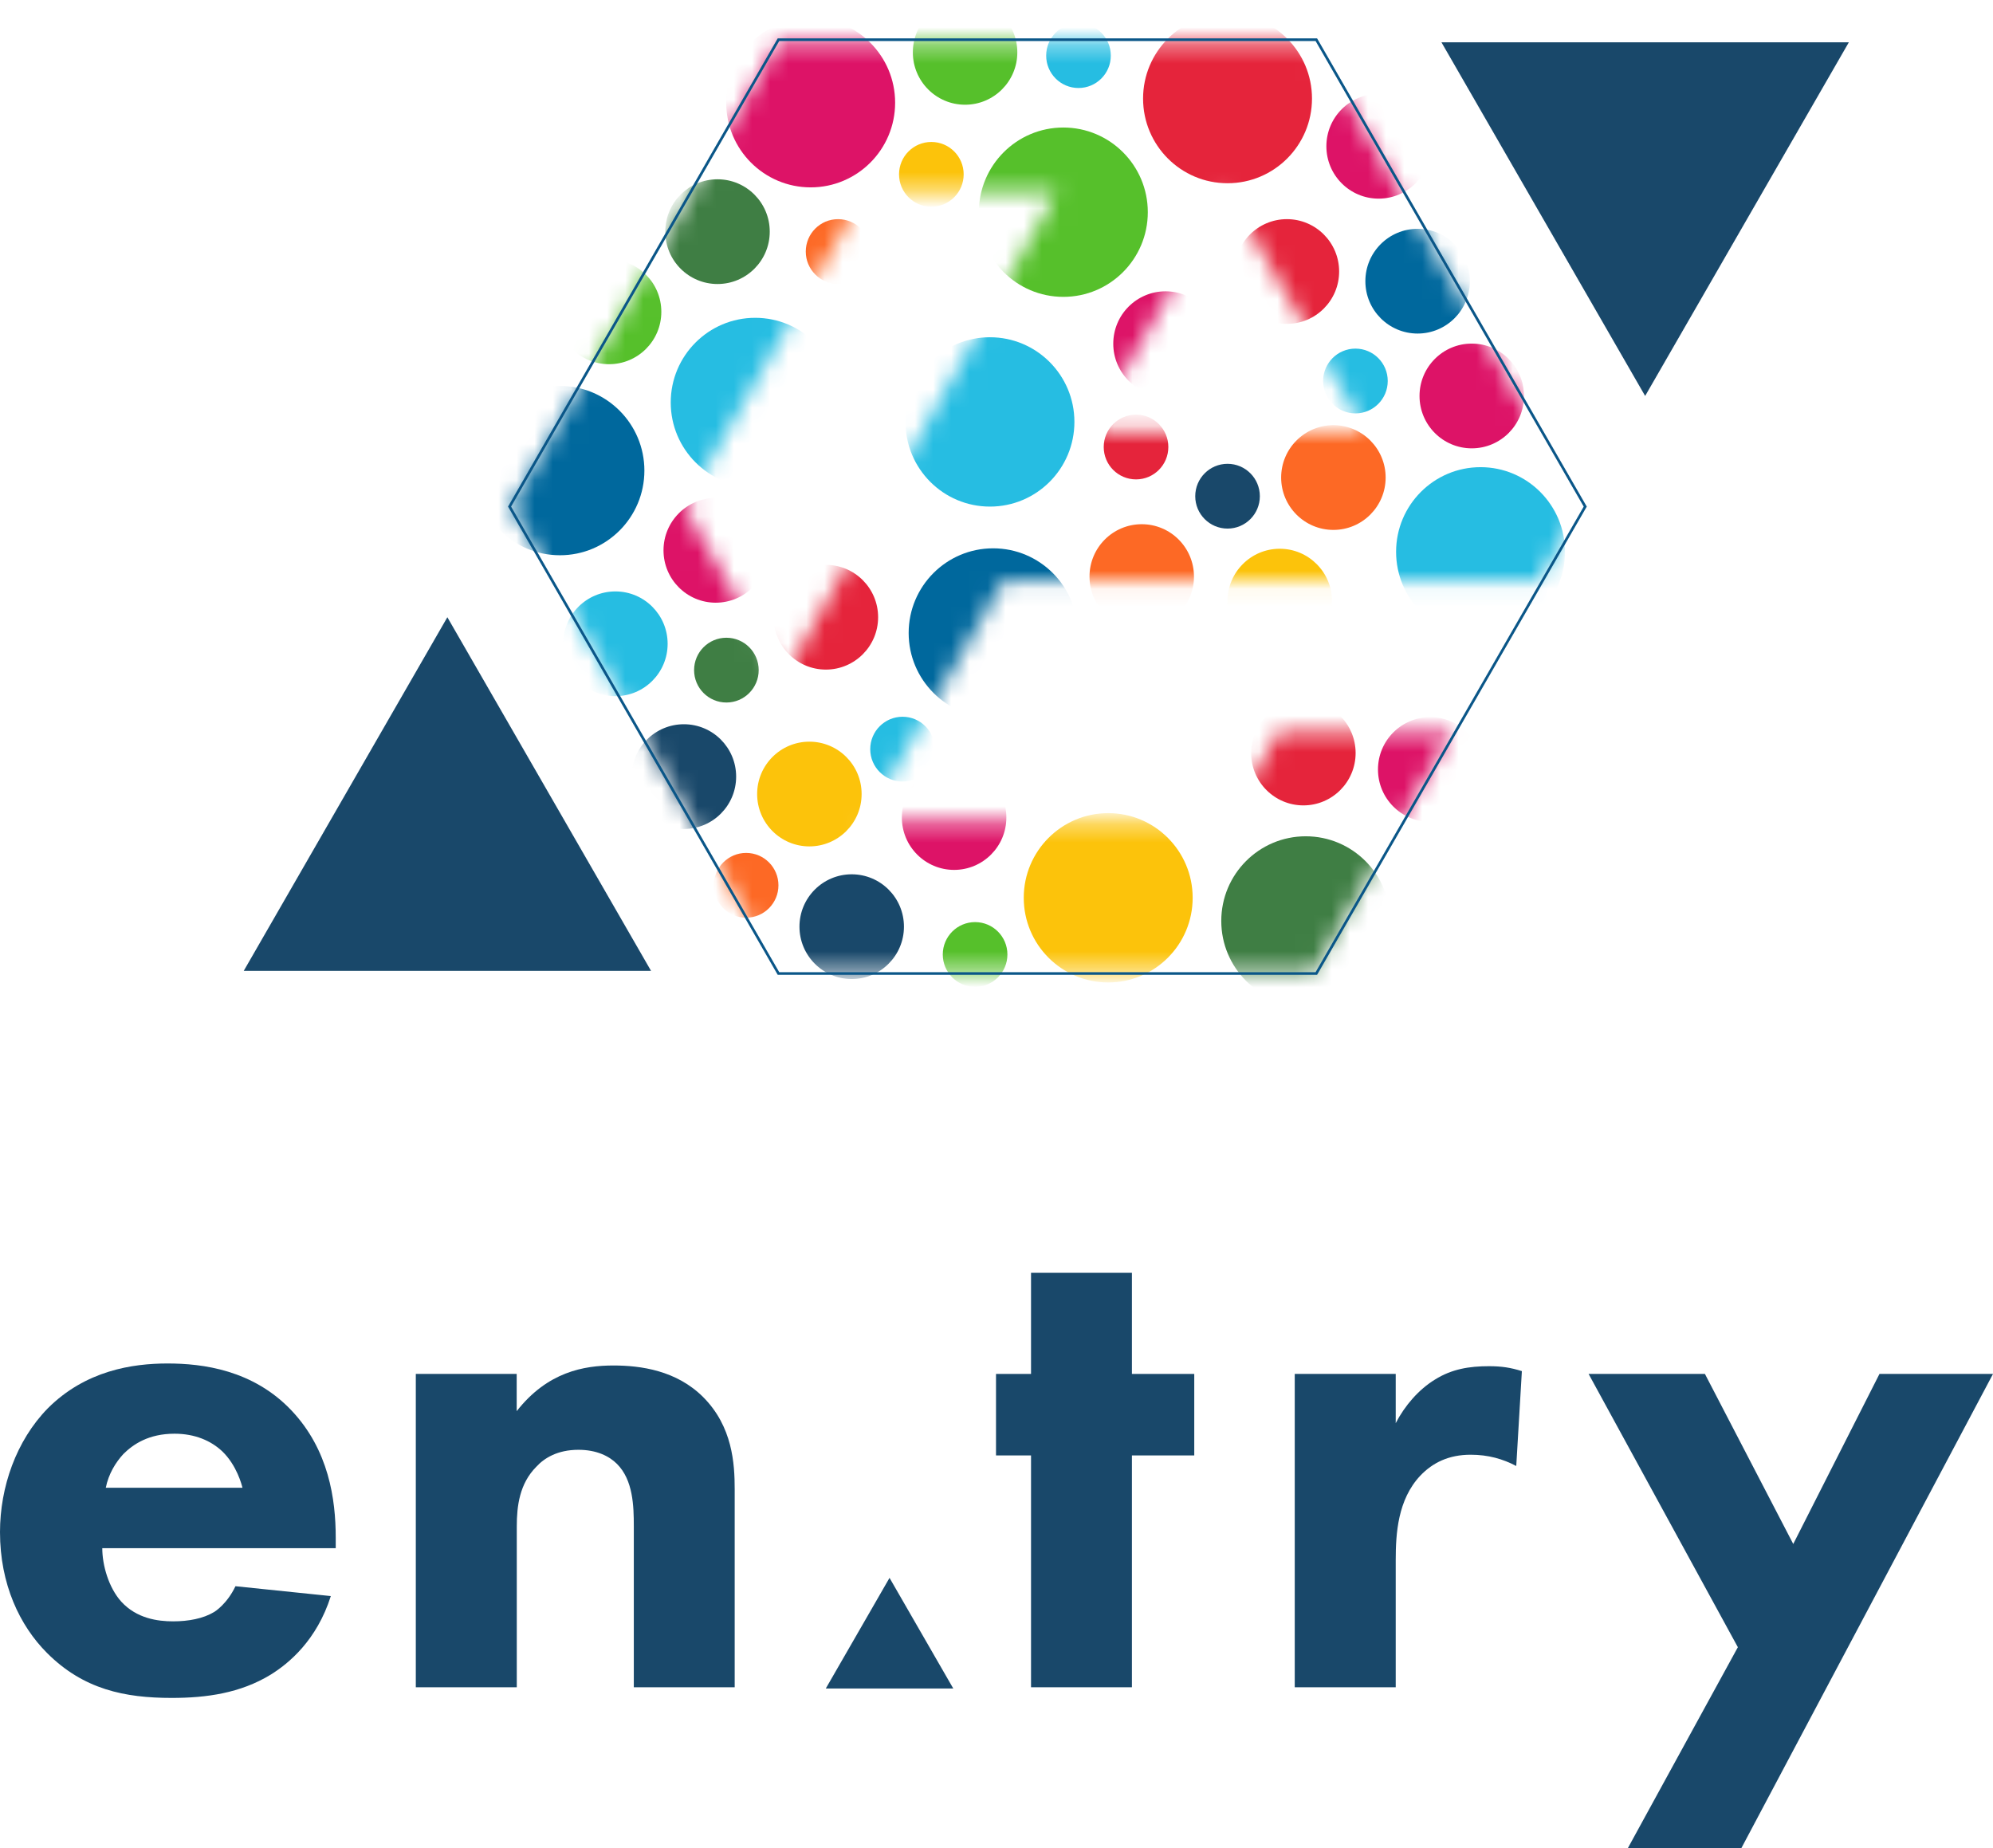 <svg width="110" height="102" viewBox="0 0 110 102" fill="none" xmlns="http://www.w3.org/2000/svg">
<g clip-path="url(#clip0_6430_336)">
<mask id="mask0_6430_336" style="mask-type:alpha" maskUnits="userSpaceOnUse" x="28" y="2" width="60" height="52">
<path d="M84.899 32.102L87.283 27.964L72.513 2.317H42.973L28.203 27.959L42.973 53.601H72.513L80.131 40.379H70.594L67.75 45.319H47.761L55.369 32.097H75.363H84.899V32.102ZM47.746 10.599H58.325L43.225 37.475L37.745 27.959L47.746 10.599ZM60.137 23.82L67.75 10.599L75.367 23.82H60.142H60.137Z" fill="white"/>
</mask>
<g mask="url(#mask0_6430_336)">
<path d="M44.744 10.341C47.318 10.341 49.405 8.249 49.405 5.669C49.405 3.088 47.318 0.996 44.744 0.996C42.169 0.996 40.082 3.088 40.082 5.669C40.082 8.249 42.169 10.341 44.744 10.341Z" fill="#DD1367"/>
<path d="M81.231 24.744C82.823 24.744 84.114 23.45 84.114 21.854C84.114 20.257 82.823 18.963 81.231 18.963C79.638 18.963 78.348 20.257 78.348 21.854C78.348 23.45 79.638 24.744 81.231 24.744Z" fill="#DD1367"/>
<path d="M76.09 10.963C77.683 10.963 78.974 9.669 78.974 8.073C78.974 6.477 77.683 5.183 76.09 5.183C74.498 5.183 73.207 6.477 73.207 8.073C73.207 9.669 74.498 10.963 76.09 10.963Z" fill="#DD1367"/>
<path d="M64.329 21.858C65.921 21.858 67.212 20.564 67.212 18.968C67.212 17.372 65.921 16.078 64.329 16.078C62.736 16.078 61.445 17.372 61.445 18.968C61.445 20.564 62.736 21.858 64.329 21.858Z" fill="#DD1367"/>
<path d="M78.938 45.358C80.53 45.358 81.821 44.064 81.821 42.468C81.821 40.872 80.53 39.578 78.938 39.578C77.346 39.578 76.055 40.872 76.055 42.468C76.055 44.064 77.346 45.358 78.938 45.358Z" fill="#DD1367"/>
<path d="M52.661 48.01C54.253 48.01 55.544 46.716 55.544 45.12C55.544 43.524 54.253 42.23 52.661 42.23C51.068 42.23 49.777 43.524 49.777 45.12C49.777 46.716 51.068 48.01 52.661 48.01Z" fill="#DD1367"/>
<path d="M39.504 33.263C41.097 33.263 42.388 31.97 42.388 30.373C42.388 28.777 41.097 27.483 39.504 27.483C37.912 27.483 36.621 28.777 36.621 30.373C36.621 31.97 37.912 33.263 39.504 33.263Z" fill="#DD1367"/>
<path d="M40.092 38.772C41.077 38.772 41.875 37.971 41.875 36.984C41.875 35.997 41.077 35.197 40.092 35.197C39.107 35.197 38.309 35.997 38.309 36.984C38.309 37.971 39.107 38.772 40.092 38.772Z" fill="#3F7E44"/>
<path d="M39.602 15.675C41.194 15.675 42.485 14.381 42.485 12.785C42.485 11.188 41.194 9.895 39.602 9.895C38.01 9.895 36.719 11.188 36.719 12.785C36.719 14.381 38.01 15.675 39.602 15.675Z" fill="#3F7E44"/>
<path d="M72.068 55.5C74.642 55.5 76.73 53.408 76.73 50.828C76.73 48.247 74.642 46.155 72.068 46.155C69.493 46.155 67.406 48.247 67.406 50.828C67.406 53.408 69.493 55.5 72.068 55.5Z" fill="#3F7E44"/>
<path d="M61.166 54.223C63.74 54.223 65.827 52.131 65.827 49.55C65.827 46.969 63.74 44.877 61.166 44.877C58.591 44.877 56.504 46.969 56.504 49.55C56.504 52.131 58.591 54.223 61.166 54.223Z" fill="#FCC30B"/>
<path d="M44.672 46.713C46.265 46.713 47.556 45.419 47.556 43.823C47.556 42.227 46.265 40.933 44.672 40.933C43.08 40.933 41.789 42.227 41.789 43.823C41.789 45.419 43.08 46.713 44.672 46.713Z" fill="#FCC30B"/>
<path d="M51.404 11.41C52.389 11.41 53.188 10.61 53.188 9.622C53.188 8.635 52.389 7.835 51.404 7.835C50.419 7.835 49.621 8.635 49.621 9.622C49.621 10.61 50.419 11.41 51.404 11.41Z" fill="#FCC30B"/>
<path d="M70.633 36.066C72.226 36.066 73.516 34.772 73.516 33.176C73.516 31.58 72.226 30.286 70.633 30.286C69.041 30.286 67.75 31.58 67.75 33.176C67.75 34.772 69.041 36.066 70.633 36.066Z" fill="#FCC30B"/>
<path d="M76.236 37.071C77.221 37.071 78.02 36.271 78.02 35.284C78.02 34.297 77.221 33.496 76.236 33.496C75.251 33.496 74.453 34.297 74.453 35.284C74.453 36.271 75.251 37.071 76.236 37.071Z" fill="#5FB94D"/>
<path d="M53.266 5.78C54.858 5.78 56.149 4.486 56.149 2.89C56.149 1.294 54.858 0 53.266 0C51.674 0 50.383 1.294 50.383 2.89C50.383 4.486 51.674 5.78 53.266 5.78Z" fill="#56C02B"/>
<path d="M33.618 20.1C35.21 20.1 36.501 18.806 36.501 17.21C36.501 15.614 35.21 14.32 33.618 14.32C32.025 14.32 30.734 15.614 30.734 17.21C30.734 18.806 32.025 20.1 33.618 20.1Z" fill="#56C02B"/>
<path d="M58.689 16.384C61.264 16.384 63.351 14.292 63.351 11.711C63.351 9.13 61.264 7.038 58.689 7.038C56.114 7.038 54.027 9.13 54.027 11.711C54.027 14.292 56.114 16.384 58.689 16.384Z" fill="#56C02B"/>
<path d="M53.818 54.466C54.803 54.466 55.602 53.665 55.602 52.678C55.602 51.691 54.803 50.891 53.818 50.891C52.834 50.891 52.035 51.691 52.035 52.678C52.035 53.665 52.834 54.466 53.818 54.466Z" fill="#56C02B"/>
<path d="M67.751 10.113C70.326 10.113 72.413 8.021 72.413 5.44C72.413 2.86 70.326 0.768 67.751 0.768C65.177 0.768 63.09 2.86 63.09 5.44C63.09 8.021 65.177 10.113 67.751 10.113Z" fill="#E5243B"/>
<path d="M71.938 44.45C73.53 44.45 74.821 43.156 74.821 41.56C74.821 39.964 73.53 38.67 71.938 38.67C70.346 38.67 69.055 39.964 69.055 41.56C69.055 43.156 70.346 44.45 71.938 44.45Z" fill="#E5243B"/>
<path d="M71.028 17.875C72.62 17.875 73.911 16.581 73.911 14.985C73.911 13.389 72.62 12.095 71.028 12.095C69.435 12.095 68.144 13.389 68.144 14.985C68.144 16.581 69.435 17.875 71.028 17.875Z" fill="#E5243B"/>
<path d="M45.583 36.955C47.175 36.955 48.466 35.661 48.466 34.065C48.466 32.469 47.175 31.175 45.583 31.175C43.99 31.175 42.699 32.469 42.699 34.065C42.699 35.661 43.99 36.955 45.583 36.955Z" fill="#E5243B"/>
<path d="M62.701 26.458C63.686 26.458 64.484 25.658 64.484 24.671C64.484 23.684 63.686 22.883 62.701 22.883C61.716 22.883 60.918 23.684 60.918 24.671C60.918 25.658 61.716 26.458 62.701 26.458Z" fill="#E5243B"/>
<path d="M63.016 34.711C64.609 34.711 65.899 33.417 65.899 31.821C65.899 30.225 64.609 28.931 63.016 28.931C61.424 28.931 60.133 30.225 60.133 31.821C60.133 33.417 61.424 34.711 63.016 34.711Z" fill="#FD6925"/>
<path d="M73.594 29.246C75.187 29.246 76.478 27.952 76.478 26.356C76.478 24.76 75.187 23.466 73.594 23.466C72.002 23.466 70.711 24.76 70.711 26.356C70.711 27.952 72.002 29.246 73.594 29.246Z" fill="#FD6925"/>
<path d="M46.256 15.67C47.241 15.67 48.039 14.87 48.039 13.883C48.039 12.895 47.241 12.095 46.256 12.095C45.271 12.095 44.473 12.895 44.473 13.883C44.473 14.87 45.271 15.67 46.256 15.67Z" fill="#FD6925"/>
<path d="M41.182 50.648C42.167 50.648 42.965 49.848 42.965 48.861C42.965 47.873 42.167 47.073 41.182 47.073C40.197 47.073 39.398 47.873 39.398 48.861C39.398 49.848 40.197 50.648 41.182 50.648Z" fill="#FD6925"/>
<path d="M30.904 30.645C33.478 30.645 35.566 28.553 35.566 25.972C35.566 23.392 33.478 21.3 30.904 21.3C28.329 21.3 26.242 23.392 26.242 25.972C26.242 28.553 28.329 30.645 30.904 30.645Z" fill="#00689D"/>
<path d="M54.814 39.607C57.389 39.607 59.476 37.515 59.476 34.934C59.476 32.354 57.389 30.262 54.814 30.262C52.239 30.262 50.152 32.354 50.152 34.934C50.152 37.515 52.239 39.607 54.814 39.607Z" fill="#00689D"/>
<path d="M78.243 18.409C79.835 18.409 81.126 17.116 81.126 15.519C81.126 13.923 79.835 12.629 78.243 12.629C76.65 12.629 75.359 13.923 75.359 15.519C75.359 17.116 76.65 18.409 78.243 18.409Z" fill="#00689D"/>
<path d="M37.746 45.752C39.339 45.752 40.63 44.458 40.63 42.862C40.63 41.265 39.339 39.971 37.746 39.971C36.154 39.971 34.863 41.265 34.863 42.862C34.863 44.458 36.154 45.752 37.746 45.752Z" fill="#19486A"/>
<path d="M47.008 54.033C48.601 54.033 49.892 52.739 49.892 51.143C49.892 49.547 48.601 48.253 47.008 48.253C45.416 48.253 44.125 49.547 44.125 51.143C44.125 52.739 45.416 54.033 47.008 54.033Z" fill="#19486A"/>
<path d="M67.752 29.173C68.737 29.173 69.535 28.373 69.535 27.386C69.535 26.399 68.737 25.598 67.752 25.598C66.767 25.598 65.969 26.399 65.969 27.386C65.969 28.373 66.767 29.173 67.752 29.173Z" fill="#19486A"/>
<path d="M59.525 4.857C60.51 4.857 61.309 4.057 61.309 3.07C61.309 2.083 60.51 1.282 59.525 1.282C58.541 1.282 57.742 2.083 57.742 3.07C57.742 4.057 58.541 4.857 59.525 4.857Z" fill="#26BDE2"/>
<path d="M81.716 35.128C84.291 35.128 86.378 33.036 86.378 30.456C86.378 27.875 84.291 25.783 81.716 25.783C79.142 25.783 77.055 27.875 77.055 30.456C77.055 33.036 79.142 35.128 81.716 35.128Z" fill="#26BDE2"/>
<path d="M54.638 27.959C57.213 27.959 59.3 25.867 59.3 23.286C59.3 20.705 57.213 18.613 54.638 18.613C52.064 18.613 49.977 20.705 49.977 23.286C49.977 25.867 52.064 27.959 54.638 27.959Z" fill="#26BDE2"/>
<path d="M41.681 26.885C44.256 26.885 46.343 24.793 46.343 22.213C46.343 19.632 44.256 17.54 41.681 17.54C39.107 17.54 37.02 19.632 37.02 22.213C37.02 24.793 39.107 26.885 41.681 26.885Z" fill="#26BDE2"/>
<path d="M33.965 38.422C35.558 38.422 36.849 37.128 36.849 35.532C36.849 33.935 35.558 32.641 33.965 32.641C32.373 32.641 31.082 33.935 31.082 35.532C31.082 37.128 32.373 38.422 33.965 38.422Z" fill="#26BDE2"/>
<path d="M74.811 22.815C75.796 22.815 76.594 22.015 76.594 21.027C76.594 20.04 75.796 19.24 74.811 19.24C73.826 19.24 73.027 20.04 73.027 21.027C73.027 22.015 73.826 22.815 74.811 22.815Z" fill="#26BDE2"/>
<path d="M49.815 43.133C50.799 43.133 51.598 42.333 51.598 41.346C51.598 40.359 50.799 39.558 49.815 39.558C48.83 39.558 48.031 40.359 48.031 41.346C48.031 42.333 48.83 43.133 49.815 43.133Z" fill="#26BDE2"/>
</g>
<path d="M72.611 2.264L87.41 27.959L72.611 53.655H43.008L28.209 27.959L43.008 2.264H72.611ZM72.693 2.118H42.925L42.882 2.191L28.083 27.886L28.039 27.959L28.083 28.032L42.882 53.727L42.925 53.8H72.693L72.737 53.727L87.536 28.032L87.58 27.959L87.536 27.886L72.737 2.191L72.693 2.118Z" fill="#0A5688"/>
<path d="M79.559 2.336H102.043L90.801 21.853L79.559 2.336Z" fill="#19486A"/>
<path d="M35.933 53.582L24.691 34.065L13.453 53.582H35.933Z" fill="#19486A"/>
<path d="M18.53 85.446H5.645C5.645 86.379 5.994 87.617 6.692 88.394C7.545 89.327 8.703 89.483 9.556 89.483C10.409 89.483 11.218 89.327 11.8 88.977C11.877 88.939 12.536 88.511 12.996 87.544L18.259 88.088C17.484 90.532 15.938 91.809 14.93 92.431C13.268 93.441 11.412 93.709 9.478 93.709C6.886 93.709 4.604 93.242 2.593 91.226C1.085 89.716 0 87.428 0 84.557C0 82.075 0.892 79.515 2.631 77.733C4.72 75.639 7.312 75.251 9.246 75.251C11.179 75.251 13.966 75.6 16.093 77.849C18.143 80.02 18.53 82.736 18.53 84.868V85.451V85.446ZM13.384 82.114C13.345 81.959 13.074 80.875 12.265 80.098C11.645 79.515 10.758 79.127 9.633 79.127C8.204 79.127 7.351 79.71 6.808 80.249C6.382 80.715 5.994 81.337 5.839 82.109H13.384V82.114Z" fill="#19486A"/>
<path d="M22.945 75.828H28.518V77.883C30.219 75.712 32.23 75.362 33.858 75.362C35.365 75.362 37.337 75.634 38.81 77.106C40.434 78.733 40.55 80.788 40.55 82.187V93.121H34.982V84.241C34.982 83.119 34.944 81.681 34.052 80.793C33.626 80.365 32.928 80.015 31.925 80.015C30.762 80.015 30.03 80.482 29.604 80.948C28.673 81.881 28.523 83.119 28.523 84.241V93.121H22.95V75.828H22.945Z" fill="#19486A"/>
<path d="M62.474 80.326V93.121H56.906V80.326H54.973V75.828H56.906V70.247H62.474V75.828H65.915V80.326H62.474Z" fill="#19486A"/>
<path d="M71.461 75.828H77.034V78.544C77.538 77.572 78.308 76.683 79.2 76.139C80.13 75.556 81.094 75.401 82.18 75.401C82.878 75.401 83.382 75.479 83.997 75.673L83.687 80.909C82.95 80.521 82.141 80.287 81.172 80.287C79.975 80.287 79.083 80.715 78.386 81.448C77.15 82.765 77.034 84.63 77.034 86.102V93.121H71.461V75.828Z" fill="#19486A"/>
<path d="M95.918 90.91L87.68 75.828H94.1L98.975 85.213L103.734 75.828H110L96.111 102H89.846L95.918 90.91Z" fill="#19486A"/>
<path d="M49.096 87.083L45.578 93.189H52.614L49.096 87.083Z" fill="#19486A"/>
</g>
<defs>
<clipPath id="clip0_6430_336">
<rect width="110" height="102" fill="white"/>
</clipPath>
</defs>
</svg>
